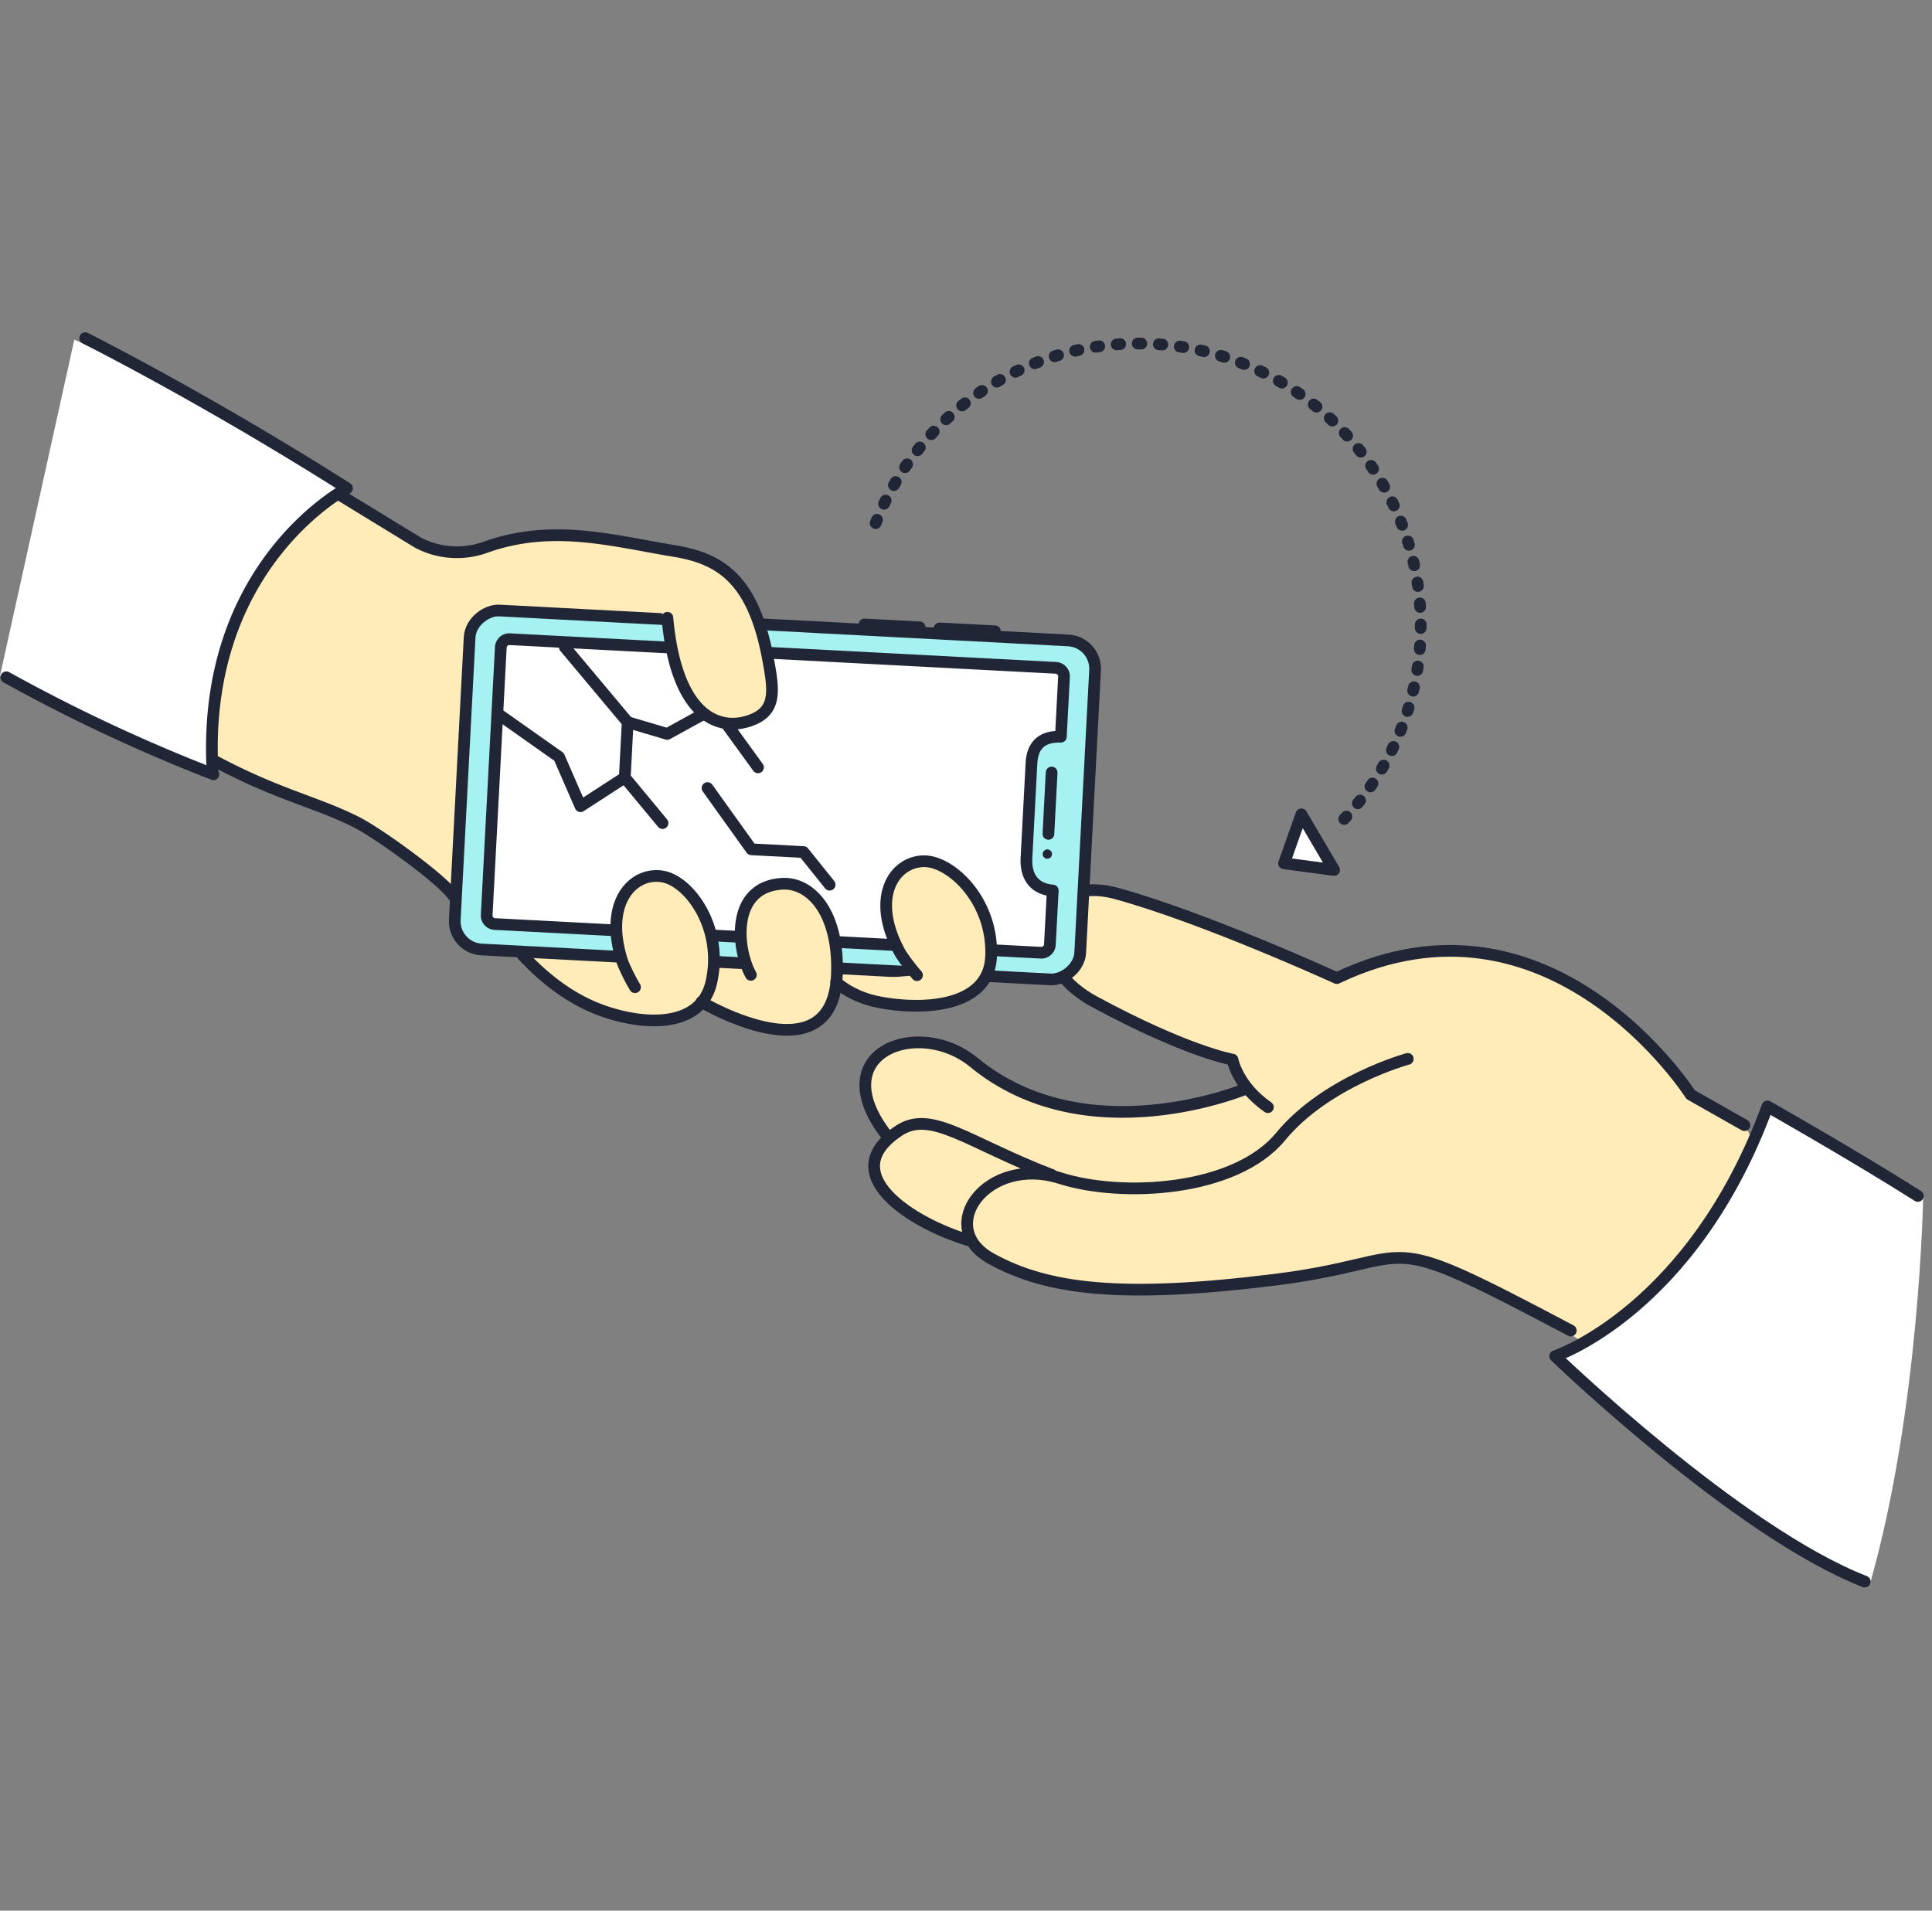 <svg xmlns="http://www.w3.org/2000/svg" viewBox="0 0 546 540"><rect x="0" y="0" width="546" height="540" fill="#808080" stroke="none"/><defs><clipPath id="clip-path"><path clip-rule="evenodd" stroke="#212637" stroke-linejoin="round" stroke-width="3.31" fill="none" d="M367.78 230.15L362.89 244l14.14 1.88-9.25-15.73z"/></clipPath><style>.cls-4{fill:none}.cls-4,.cls-5{stroke:#212637;stroke-linejoin:round;stroke-width:3.31px}.cls-2{fill:#fff}.cls-3{fill:#ffecb9}.cls-4,.cls-5{stroke-linecap:round}.cls-5{fill:#a6f2f3}</style></defs><g id="Layer_2" data-name="Layer 2"><g id="_3" data-name="3"><path class="cls-2" d="M528.5 447.5s-57-27-89-64c0 0 44-20 60-71l44 26s-1 60-15 109z"/><path class="cls-3" d="M493 318l-15.21-8.62s-39.44-61.87-100-32.94c0 0-37.4-17.11-62.27-23.92-22.26-6.1-27.7 19-6.25 30.58 26.16 14.17 39.05 16.38 39.05 16.38a20.12 20.12 0 004.27 8.19l-.58.09s-44.83 18.79-76.81-7.52c-15.66-12.89-42.91-2.75-24.48 20.82l.22.92c-12.47 11.55 7.83 24.07 22.81 28.54l.58-.46a13.21 13.21 0 005.68 5.61c15.85 8.84 36.84 11.41 80.12 6.05 41.57-5.14 27.93-15 77.39 11l10 6.82c28-13 48-57 48-57z"/><path class="cls-4" d="M493 318l-15.21-8.62s-39.44-61.87-100-32.94c0 0-37.4-17.11-62.27-23.92-22.26-6.09-27.7 19-6.25 30.58 26.16 14.17 39.05 16.38 39.05 16.38s1.3 7.36 10 13.44"/><path class="cls-4" d="M397.85 299.27s-23 6.27-35.91 21.93S317 338.51 299.69 333c-20.81-6.62-35.54 13.83-19.7 22.66s36.84 11.41 80.12 6.05 26.7-15.84 83.81 14.34M352 307.76s-44.83 18.79-76.81-7.52c-15.66-12.89-42.91-2.75-24.48 20.82"/><path class="cls-4" d="M297.3 332.09c-23.95-9.2-34.08-18.59-43.29-12.51-18.41 12.17 3.69 26.16 19.72 30.94M527 447c-36-14-87.5-63.71-87.5-63.71s38.82-12.94 60-70.58c0 0 23.5 13.29 42.5 25.29"/><path class="cls-2" d="M21 96s45 19 76 42c0 0-44 29-36.51 79.5L56 218 0 191z"/><path class="cls-3" d="M190.48 155.71c-17.3-2.83-34.51-7.88-53.56-.94a23.77 23.77 0 01-18.78-1.39L96 139.85S55.5 161.5 61.5 214.5c0 0 26 14 36 17s33 23 33 23l2-77 4-1 50 1M135.5 258.5l17 14 32 12 21-3 31-2 25-1s12-7 12-8-6-21-6-21l-88-12z"/><path class="cls-4" d="M151.29 177.14l18.96 21.58-.47 16.25 11.39 13.13"/><path class="cls-4" d="M208.79 211.09l-13.07-17.19-13.79 8-11.68-3.18M194.12 217.5l13.3 17.67 15.29.45 7.91 9.4M132.84 197.63l17.51 11.76 6.64 14.31 12.79-8.73"/><ellipse cx="301.21" cy="214.31" rx="2.44" ry="2.5" transform="rotate(-86.99 301.23 214.308)"/><path class="cls-4" d="M300.82 221.75l-.71 13.41M275.97 277.16l-15.62-.82M281.16 178.42l-15.62-.82M259.91 177.3l-15.62-.82"/><rect class="cls-5" x="171.04" y="136.2" width="95.94" height="177" rx="8" transform="rotate(93.01 219.015 224.685)"/><path d="M297.52 251.68c-5.3-.42-7.7-4-7.43-9.2l1.41-26.71c.27-5.22 3-7.69 8.31-7.55l.89-17a2.42 2.42 0 00-2.36-2.47l-154.2-8.09a2.4 2.4 0 00-2.6 2.2l-4 75.83a2.42 2.42 0 002.35 2.47l154.21 8.1a2.42 2.42 0 002.6-2.21z" stroke-linecap="round" fill="#fff" stroke="#212637" stroke-linejoin="round" stroke-width="3.31"/><circle cx="295.99" cy="241.38" r="1.32" fill="#212637"/><path class="cls-5" d="M296.29 235.68l.91-17.35"/><path class="cls-4" d="M159.62 182.9l17.77 21.21-.82 15.64 10.67 12.88M214.22 216.88l-12.2-16.85-13.45 7.4-11.18-3.32M199.95 222.73l12.4 17.31 14.71.77 7.41 9.23M141.4 202.22l16.59 11.71 6.07 13.93 12.51-8.11"/><path class="cls-3" d="M189.5 156.5s22.43 1 27.21 28-16.21 19-16.21 19-8-4-10-17-4-14-4-14zM198.24 283.18s37.08 22.07 38.27-7.66c.7-17.39-7.28-26.12-15.31-25.74-14.61.7-13.22 18.09-9 25.74"/><path class="cls-3" d="M148.5 270.5s5.19 8.1 19.13 14.07c12 5.11 30.21 6.95 33.4-7 3.52-15.39-6.29-28.74-13.92-29.92-8.38-1.29-16.7 7.66-11.13 24.36a54.44 54.44 0 003.48 6.95M236.32 277.56s4.18 4.18 12.22 5.7c12.77 2.42 31 1.28 31.55-13 .64-15.77-11.46-27.09-19.18-26.85-8.48.28-15 10.6-6.46 26a55.45 55.45 0 004.7 6.2"/><path class="cls-4" d="M60.49 215c18.48 9.84 28.45 11.46 40.24 17.37 6.12 3.07 24 16 27.27 20.64M1.79 191.42a475.49 475.49 0 0058.53 27.4M98.07 138c-40.49-25.67-74-42.43-74-42.43M98.07 138s-41.31 21.46-38 80M198.24 283.18s37.08 22.07 38.27-7.66c.7-17.39-7.28-26.12-15.31-25.74-14.61.7-13.22 18.09-9 25.74"/><path class="cls-4" d="M147.73 270c4.47 4.75 11.13 10.86 19.9 14.62 12 5.11 30.21 6.95 33.4-7 3.52-15.39-6.29-28.74-13.92-29.92-8.38-1.29-16.7 7.66-11.13 24.36a54.44 54.44 0 003.48 6.95M236.32 277.56s4.18 4.18 12.22 5.7c12.77 2.42 31 1.28 31.55-13 .64-15.77-11.46-27.09-19.18-26.85-8.48.28-15 10.6-6.46 26a55.45 55.45 0 004.7 6.2M188.61 174.61c2.51 27.62 14.23 31.8 22.6 29.29s7.56-8.37 5.86-17.57c-4.19-22.6-13.39-28.46-26.59-30.62-17.3-2.83-34.51-7.88-53.56-.94a23.77 23.77 0 01-18.78-1.39L96 139.85"/><g clip-path="url(#clip-path)"><path fill="#fff" stroke="#212637" stroke-linejoin="round" stroke-width="3.31" d="M354.263 221.694l31.21-.104.109 32.84-31.21.104z"/></g><path fill-rule="evenodd" stroke="#212637" stroke-linejoin="round" stroke-width="3.31" fill="none" d="M367.78 230.15L362.89 244l14.14 1.88-9.25-15.73z"/><path d="M247.48 147.84a79.75 79.75 0 11132.4 83.62" stroke-dasharray="1 4.96" stroke-linecap="round" stroke="#212637" stroke-linejoin="round" stroke-width="3.31" fill="none"/></g><path opacity=".3" fill="none" d="M6 0h540v540H6z" id="etc"/></g></svg>